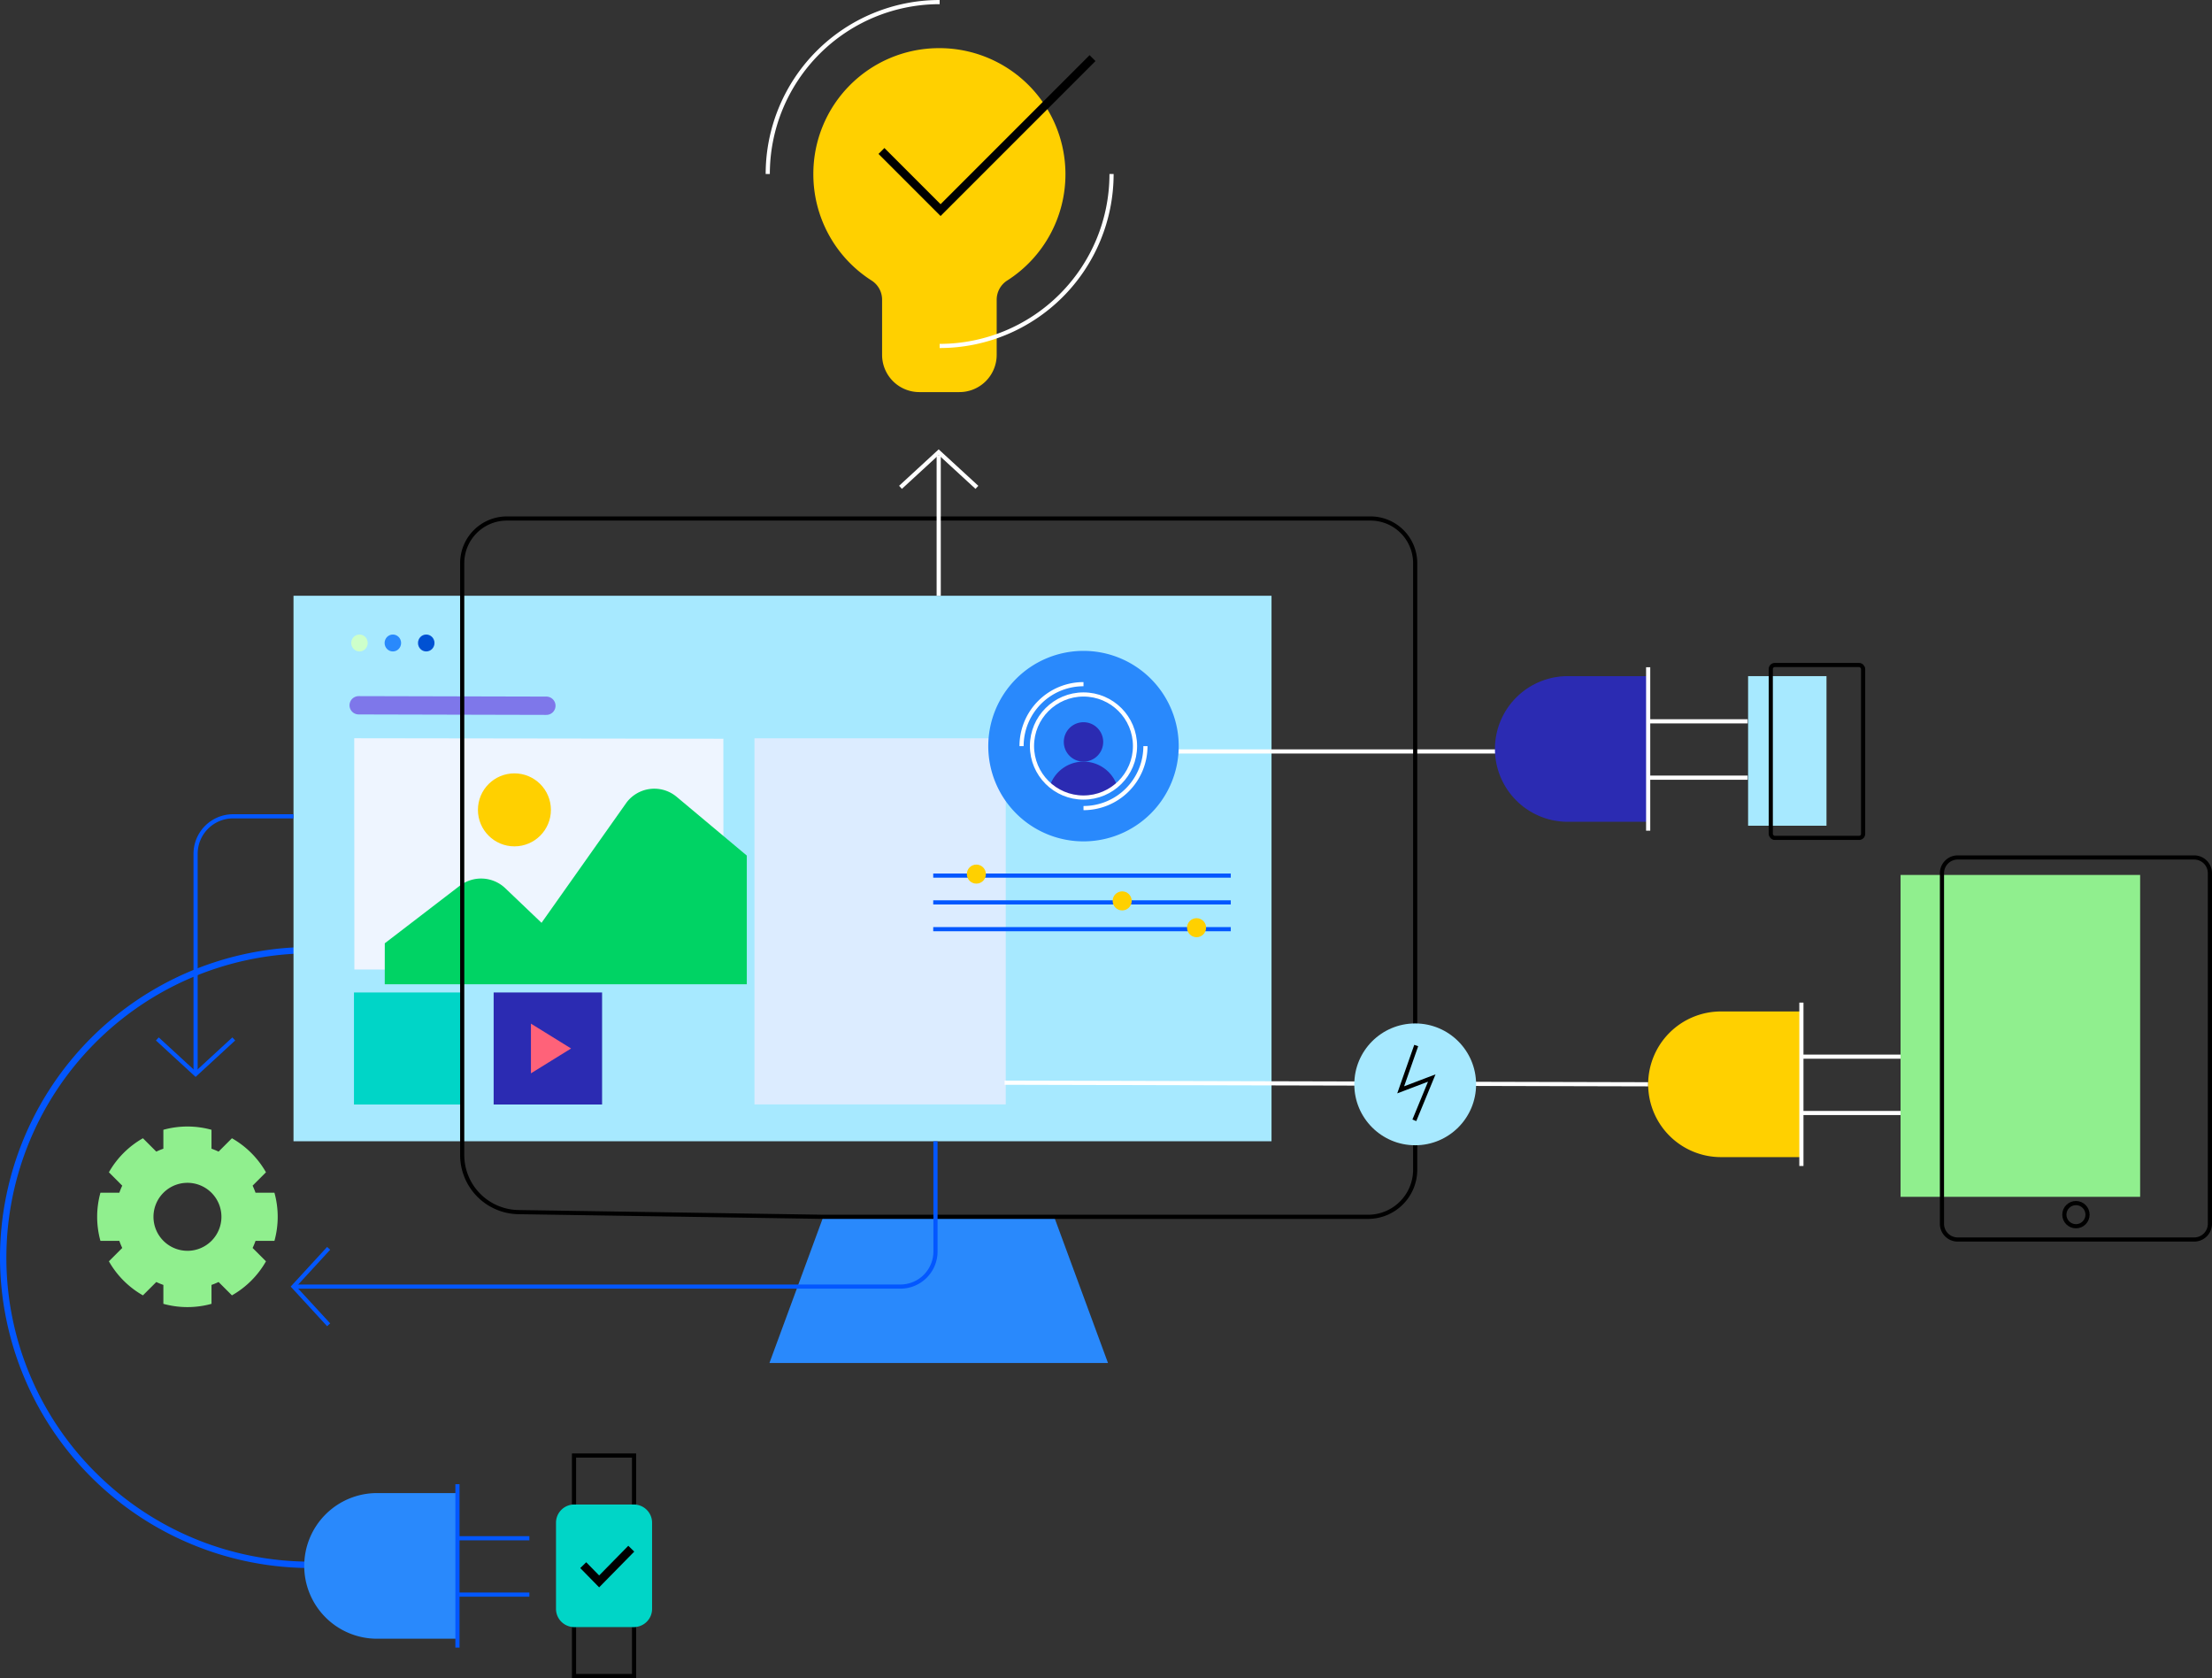 <?xml version="1.0"?>
<svg xmlns="http://www.w3.org/2000/svg" viewBox="0 0 531.34 403">
  <rect x="0" y="0" width="531.34" height="403" fill="#333333" stroke="none"/>
  <defs>
    <clipPath id="a">
      <circle cx="12.376" cy="12.376" r="12.376" fill="none" />
    </clipPath>
  </defs>
  <g>
    <g transform="translate(.5 .5)">
      <path fill="#2989fc" d="M252.712 291.714l12.939 35.11h-81.329l12.938-35.11h104.142" />
      <g>
        <path fill="none" stroke="#0357ff" stroke-miterlimit="10" d="M72.922 375.547v-.531a73.4 73.4 0 01-49.169-19.949A73.253 73.253 0 01.53 301.483a73.63 73.63 0 0172.392-73.533v-.529A74.159 74.159 0 000 301.484a74.16 74.16 0 0072.922 74.063z" />
      </g>
      <path fill="#a7e9ff" d="M70.003 142.57h234.925v131H70.003z" />
      <path fill="none" stroke="#7e77ea" stroke-linecap="round" stroke-miterlimit="10" stroke-width="4.398" d="M85.654 168.872l45.09.11" />
      <g>
        <g>
          <path fill="#00d5c7" d="M84.526 237.841h26.049v26.904H84.526z" />
          <path fill="#2b2bb2" d="M118.077 237.841h26.049v26.904h-26.049z" />
          <g>
            <path fill="#ff6279" d="M127.036 257.26l9.642-5.968-9.642-5.968z" />
          </g>
        </g>
        <path fill="#dcecff" d="M180.728 176.803h60.36v87.918h-60.36z" />
        <g transform="translate(84.592 176.788)">
          <g>
            <g>
              <path fill="#eef5ff" d="M88.698 55.656L.034 55.537 0 0l88.665.119z" />
            </g>
          </g>
          <path fill="#00d364" d="M7.336 49.242l18.06-13.853a8.424 8.424 0 0110.791.542l8.8 8.394 20.4-28.857a8.356 8.356 0 0111.7-1.684q.159.119.312.244l16.893 14.144v30.906H7.33z" />
          <circle cx="8.765" cy="8.765" r="8.765" fill="#ffd000" transform="translate(29.711 8.434)" />
        </g>
      </g>
      <path fill="none" stroke="#fff" stroke-miterlimit="10" d="M240.813 259.508l154.589.382" />
      <path fill="none" stroke="#fff" stroke-miterlimit="10" d="M247.71 179.959h138.034" />
      <g>
        <path fill="#2b2bb2" d="M376.085 161.873a17.49 17.49 0 00-17.489 17.49 17.49 17.49 0 0017.489 17.49h19.317v-34.98z" />
        <path fill="none" stroke="#fff" stroke-linejoin="round" d="M395.402 198.98v-39.236" />
        <path fill="none" stroke="#fff" stroke-linejoin="round" d="M419.306 186.256h-23.904" />
        <path fill="none" stroke="#fff" stroke-linejoin="round" d="M419.306 172.724h-23.904" />
      </g>
      <g>
        <path fill="#ffd000" d="M412.892 242.399a17.491 17.491 0 00-17.49 17.49 17.49 17.49 0 0017.49 17.49h19.316v-34.98z" />
        <path fill="none" stroke="#fff" stroke-linejoin="round" d="M432.208 279.508v-39.236" />
        <path fill="none" stroke="#fff" stroke-linejoin="round" d="M456.112 266.784h-23.904" />
        <path fill="none" stroke="#fff" stroke-linejoin="round" d="M456.112 253.251h-23.904" />
      </g>
      <g>
        <path fill="#2989fc" d="M90.069 358.058a17.491 17.491 0 00-17.49 17.49 17.489 17.489 0 0017.49 17.489h19.316v-34.979z" />
        <path fill="none" stroke="#0357ff" d="M109.385 395.165v-39.236" />
        <path fill="none" stroke="#0357ff" stroke-linejoin="round" d="M126.662 382.442h-17.276" />
        <path fill="none" stroke="#0357ff" stroke-linejoin="round" d="M126.662 368.909h-17.276" />
      </g>
      <g>
        <g>
          <path fill="#2989fc" d="M259.764 155.808a22.872 22.872 0 0122.872 22.872 22.873 22.873 0 01-22.872 22.874 22.873 22.873 0 01-22.873-22.874 22.872 22.872 0 0122.873-22.872z" />
          <g>
            <g transform="translate(247.388 166.276)">
              <g>
                <g>
                  <g>
                    <g clip-path="url(#a)">
                      <path fill="#2b2bb2" d="M20.892 24.643a8.518 8.518 0 00-8.518-8.519 8.517 8.517 0 00-8.518 8.517" />
                    </g>
                  </g>
                </g>
              </g>
              <circle cx="12.376" cy="12.376" r="12.376" fill="none" stroke="#fff" stroke-miterlimit="10" />
              <circle cx="4.733" cy="4.733" r="4.733" fill="#2b2bb2" transform="translate(7.644 6.661)" />
            </g>
            <g fill="none" stroke="#fff" stroke-miterlimit="10">
              <path d="M244.887 178.68a14.878 14.878 0 0114.877-14.877h0M274.641 178.681a14.877 14.877 0 01-14.877 14.878" />
            </g>
          </g>
        </g>
        <g>
          <path fill="none" stroke="#0357ff" d="M223.668 209.773h71.477" />
          <g transform="translate(231.888 207.271)">
            <circle cx="2.144" cy="2.144" r="2.144" fill="#ffd000" />
            <circle cx="1.787" cy="1.787" r="1.787" fill="none" stroke="#ffd000" transform="translate(.357 .357)" />
          </g>
          <path fill="none" stroke="#0357ff" d="M223.668 216.206h71.477" />
          <g transform="translate(266.912 213.704)">
            <circle cx="2.144" cy="2.144" r="2.144" fill="#ffd000" />
            <circle cx="1.787" cy="1.787" r="1.787" fill="none" stroke="#ffd000" transform="translate(.357 .357)" />
          </g>
          <path fill="none" stroke="#0357ff" d="M223.668 222.639h71.477" />
          <g transform="translate(284.781 220.137)">
            <circle cx="2.144" cy="2.144" r="2.144" fill="#ffd000" />
            <circle cx="1.787" cy="1.787" r="1.787" fill="none" stroke="#ffd000" transform="translate(.357 .358)" />
          </g>
        </g>
      </g>
      <ellipse cx="1.982" cy="2.032" fill="#cdffca" rx="1.982" ry="2.032" transform="translate(83.866 151.88)" />
      <ellipse cx="1.982" cy="2.032" fill="#2989fc" rx="1.982" ry="2.032" transform="translate(91.885 151.88)" />
      <ellipse cx="1.982" cy="2.032" fill="#0051d3" rx="1.982" ry="2.032" transform="translate(99.905 151.88)" />
      <path fill="none" stroke="#000" stroke-miterlimit="10" d="M197.257 291.714l-73.225-1.129a13.718 13.718 0 01-13.507-13.717V134.74h0a10.722 10.722 0 0110.722-10.721h207.47a10.721 10.721 0 0110.721 10.721v145.658a11.316 11.316 0 01-11.317 11.317H197.257" />
      <path fill="#ffd000" d="M255.428 41.339a30.279 30.279 0 00-30.668-30.276 30.179 30.179 0 00-29.889 30.276 30.252 30.252 0 0013.973 25.518 5.452 5.452 0 012.542 4.581v13.279a8.944 8.944 0 008.944 8.944h9.637a8.946 8.946 0 008.945-8.944V71.496a5.478 5.478 0 012.513-4.62 30.257 30.257 0 0014.003-25.537z" />
      <g>
        <g fill="none" stroke-miterlimit="10">
          <path stroke="#fff" d="M183.921 41.289A41.29 41.29 0 01225.211 0" />
          <path stroke="#fff" d="M266.501 41.29a41.29 41.29 0 01-41.29 41.29" />
          <path stroke="#000" stroke-width="2" d="M261.933 13.456l-36.5 36.5-14.2-14.2" />
        </g>
      </g>
      <g>
        <path fill="none" stroke="#000" stroke-miterlimit="10" d="M137.385 390.231v11.766h14.423v-11.768" />
        <path fill="none" stroke="#000" stroke-miterlimit="10" d="M151.807 360.808V349.04h-14.423v11.768" />
        <path fill="#00d5c7" d="M137.385 360.809h14.423a4.371 4.371 0 014.327 4.414v20.6a4.371 4.371 0 01-4.327 4.413h-14.423a4.37 4.37 0 01-4.327-4.413v-20.6a4.37 4.37 0 014.327-4.414z" />
      </g>
      <path fill="none" stroke="#000" stroke-miterlimit="10" stroke-width="2" d="M151.137 371.415l-7.716 7.856-3.822-3.9" />
      <path fill="none" stroke="#0357ff" stroke-miterlimit="10" d="M70.003 195.536H55.487a9.005 9.005 0 00-9.005 9v52.9" />
      <path fill="none" stroke="#0357ff" stroke-miterlimit="10" d="M37.296 249l9.185 8.439 9.173-8.438" />
      <path fill="none" stroke="#fff" stroke-miterlimit="10" d="M224.985 142.57v-33.754" />
      <path fill="none" stroke="#fff" stroke-miterlimit="10" d="M234.164 116.531l-9.185-8.438-9.173 8.438" />
      <path fill="none" stroke="#0357ff" stroke-miterlimit="10" d="M70.003 308.469h145.778a8.43 8.43 0 008.43-8.43v-26.463" />
      <path fill="none" stroke="#0357ff" stroke-miterlimit="10" d="M78.442 299.287l-8.439 9.185 8.438 9.173" />
      <path fill="#90ef8e" d="M65.422 297.494a21.662 21.662 0 000-11.561h-4.543a17.066 17.066 0 00-.7-1.7l3.209-3.209a21.785 21.785 0 00-8.176-8.175l-3.209 3.209a17.448 17.448 0 00-1.7-.7v-4.541a21.657 21.657 0 00-11.562 0v4.541a17.322 17.322 0 00-1.7.7l-3.209-3.209a21.774 21.774 0 00-8.176 8.175l3.209 3.209a17.076 17.076 0 00-.7 1.7h-4.54a21.643 21.643 0 000 11.562h4.541a17.207 17.207 0 00.7 1.7l-3.209 3.208a21.787 21.787 0 008.176 8.177l3.209-3.209a17.424 17.424 0 001.7.7v4.541a21.658 21.658 0 0011.563 0v-4.542a17.7 17.7 0 001.7-.7l3.209 3.209a21.781 21.781 0 008.176-8.176l-3.209-3.21a17 17 0 00.7-1.7zm-20.894 2.382a8.163 8.163 0 01-8.162-8.163 8.161 8.161 0 018.162-8.161 8.161 8.161 0 018.161 8.161 8.162 8.162 0 01-8.161 8.167z" />
      <g transform="translate(419.407 159.199)">
        <path fill="#a7e9ff" d="M18.83 38.596H0V2.672h18.83z" />
        <rect width="22.178" height="41.517" fill="none" stroke="#000" stroke-miterlimit="10" rx=".956" transform="rotate(180 13.813 20.759)" />
      </g>
      <circle cx="14.627" cy="14.627" r="14.627" fill="#a7e9ff" transform="translate(324.815 245.278)" />
      <g>
        <g transform="translate(456.032 205.418)">
          <path fill="#90ef8e" d="M0 81.496V4.198h57.546v77.298z" />
          <ellipse cx="2.785" cy="2.782" fill="none" stroke="#000" stroke-miterlimit="10" rx="2.785" ry="2.782" transform="translate(39.341 82.998)" />
          <g>
            <path fill="none" stroke="#000" stroke-miterlimit="10" d="M9.945 3.778A3.782 3.782 0 0113.73 0h56.792a3.782 3.782 0 013.785 3.778V87.97a3.782 3.782 0 01-3.785 3.779H13.726a3.782 3.782 0 01-3.785-3.779z" />
          </g>
        </g>
      </g>
    </g>
    <path fill="none" stroke="#000" stroke-miterlimit="10" d="M340.188 251.081l-3.732 10.641 7.464-2.836-4.18 10.151" />
  </g>
</svg>